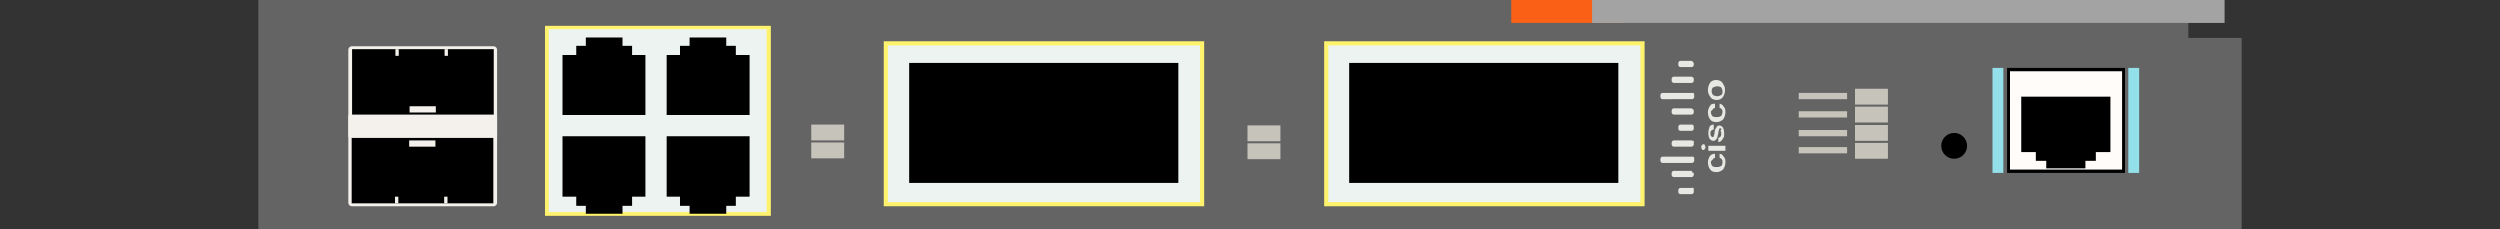 <?xml version="1.0" encoding="utf-8"?>
<!-- Copyright 2022 Virtual Console LLC. All rights reserved. Generator: Adobe Illustrator 23.1.0, SVG Export Plug-In . SVG Version: 6.00 Build 0)  -->
<svg version="1.1" id="Cisco_Catalyst_Blade_Switch_3130X-S_for_Dell_M1000E"
	 xmlns="http://www.w3.org/2000/svg" xmlns:xlink="http://www.w3.org/1999/xlink" x="0px" y="0px" viewBox="0 0 600 55"
	 style="enable-background:new 0 0 600 55;" xml:space="preserve">
<rect x="0" y="0" width="600" height="55" fill="#333333" stroke="none"/>
<style type="text/css">
	.st0{fill:none;}
	.st1{fill:#646464;}
	.st2{fill:#FA6117;}
	.st3{fill:#A3A3A3;}
	.st4{fill:#E7E7E3;}
	.st5{fill:#F4F1ED;}
	.st6{fill:#C6C4BA;}
	.st7{fill:#FFFCFA;}
	.st8{fill:#ECF3F1;}
	.st9{fill:#FFF26C;}
	.st10{fill:#93E0EA;}
</style>
<rect class="st0" width="600" height="55"/>
<g>
	<polygon class="st1" points="62,0 75.3,0 525.2,0 525.2,9.1 538,9.1 538,55 62,55 62,7.8 	"/>
	<circle cx="469" cy="35" r="3.1"/>
	<rect x="362.7" y="0" class="st2" width="26.6" height="5.5"/>
	<rect x="382.1" y="0" class="st3" width="151.8" height="5.5"/>
	<g>
		<g>
			<path class="st4" d="M406.6,38.1v0.5c0,0.3-0.3,0.5-0.5,0.5H399c-0.3,0-0.5-0.3-0.5-0.5v-0.5c0-0.3,0.3-0.5,0.5-0.5h7.1
				C406.5,37.6,406.6,37.6,406.6,38.1z"/>
			<path class="st4" d="M406.6,22.8v0.5c0,0.3-0.3,0.5-0.5,0.5H399c-0.3,0-0.5-0.3-0.5-0.5v-0.5c0-0.3,0.3-0.5,0.5-0.5h7.1
				C406.5,22.3,406.6,22.3,406.6,22.8z"/>
			<path class="st4" d="M406.5,41.5V42c0,0.3-0.3,0.5-0.5,0.5h-4.3c-0.3,0-0.5-0.3-0.5-0.5v-0.5c0-0.3,0.3-0.5,0.5-0.5h4.3
				C406.1,41.5,406.5,41.5,406.5,41.5z"/>
			<path class="st4" d="M406.5,45.2v0.9c0,0.3-0.3,0.5-0.5,0.5h-2.7c-0.3,0-0.5-0.3-0.5-0.5v-0.5c0-0.3,0.3-0.5,0.5-0.5h2.7
				C406.1,44.9,406.5,45.2,406.5,45.2z"/>
			<path class="st4" d="M406.5,26.5V27c0,0.3-0.3,0.5-0.5,0.5h-4.3c-0.3,0-0.5-0.3-0.5-0.5v-0.5c0-0.3,0.3-0.5,0.5-0.5h4.3
				C406.1,26.2,406.5,26.2,406.5,26.5z"/>
			<path class="st4" d="M406.5,33.8v0.9c0,0.3-0.3,0.5-0.5,0.5h-4.3c-0.3,0-0.5-0.3-0.5-0.5v-0.5c0-0.3,0.3-0.5,0.5-0.5h4.3
				C406.1,33.8,406.5,33.8,406.5,33.8z"/>
			<path class="st4" d="M406.5,30.4v0.5c0,0.3-0.3,0.5-0.5,0.5h-2.7c-0.3,0-0.5-0.3-0.5-0.5v-0.5c0-0.3,0.3-0.5,0.5-0.5h2.7
				C406.1,29.9,406.5,29.9,406.5,30.4z"/>
			<path class="st4" d="M406.5,18.9v0.5c0,0.3-0.3,0.5-0.5,0.5h-4.3c-0.3,0-0.5-0.3-0.5-0.5v-0.5c0-0.3,0.3-0.5,0.5-0.5h4.3
				C406.1,18.5,406.5,18.5,406.5,18.9z"/>
			<path class="st4" d="M406.5,15.1v0.5c0,0.3-0.3,0.5-0.5,0.5h-2.7c-0.3,0-0.5-0.3-0.5-0.5v-0.5c0-0.3,0.3-0.5,0.5-0.5h2.7
				C406.1,14.6,406.5,15.1,406.5,15.1z"/>
		</g>
		<g>
			<path class="st4" d="M413.4,38.9c0-0.3,0-0.5-0.2-0.7c-0.2-0.2-0.3-0.3-0.5-0.3v-1c0.3,0,0.5,0.2,0.7,0.3
				c0.2,0.2,0.3,0.5,0.5,0.7c0.2,0.3,0.2,0.7,0.2,1c0,0.7-0.2,1.2-0.5,1.7c-0.3,0.3-0.9,0.7-1.5,0.7h-0.2c-0.7,0-1.2-0.2-1.5-0.7
				c-0.3-0.3-0.5-1-0.5-1.7c0-0.5,0.2-1,0.5-1.5c0.3-0.3,0.7-0.5,1.2-0.5v1c-0.2,0-0.5,0.2-0.5,0.3c0,0.2-0.5,0.3-0.5,0.7
				s0.2,0.7,0.3,0.9c0.2,0.2,0.5,0.3,1,0.3h0.2c0.5,0,0.9-0.2,1-0.3C413.3,39.8,413.4,39.3,413.4,38.9z"/>
			<path class="st4" d="M408.8,36c-0.2,0-0.3,0-0.3-0.2c-0.2-0.2-0.2-0.3-0.2-0.5s0-0.3,0.2-0.5c0.2-0.2,0.2-0.2,0.3-0.2
				c0.2,0,0.3,0,0.3,0.2c0.2,0.2,0.2,0.3,0.2,0.5s0,0.3-0.2,0.5C409,36,409,36,408.8,36z M414.1,35v1.2H410V35H414.1z"/>
			<path class="st4" d="M412.9,30.8c-0.2,0-0.3,0-0.3,0.2s-0.2,0.5-0.2,0.9c0,0.3-0.2,0.7-0.2,1c-0.2,0.5-0.5,0.9-1,0.9
				c-0.3,0-0.7-0.2-0.9-0.5c-0.2-0.3-0.3-0.9-0.3-1.4c0-0.7,0.2-1,0.3-1.5c0.2-0.3,0.5-0.5,1-0.5v1.2c-0.2,0-0.3,0-0.5,0.2
				c-0.3,0.2-0.3,0.3-0.3,0.7c0,0.2,0,0.5,0.2,0.7c0.2,0.2,0.2,0.2,0.3,0.2c0.2,0,0.2,0,0.3-0.2c0-0.2,0.2-0.5,0.2-0.9
				c0-0.5,0.2-0.9,0.3-1c0.2-0.2,0.2-0.5,0.3-0.5s0.3-0.2,0.5-0.2c0.3,0,0.7,0.2,0.9,0.5c0.2,0.3,0.3,0.9,0.3,1.5c0,0.3,0,0.9-0.2,1
				c-0.2,0.3-0.3,0.5-0.5,0.7c-0.2,0.2-0.5,0.3-0.7,0.3v-1c0.2,0,0.3-0.2,0.5-0.3c0.2-0.2,0.2-0.5,0.2-0.7c0-0.3,0-0.5-0.2-0.7
				C413.3,30.9,413.1,30.8,412.9,30.8z"/>
			<path class="st4" d="M413.4,26.9c0-0.3,0-0.5-0.2-0.7c-0.2-0.2-0.3-0.3-0.5-0.3v-1c0.3,0,0.5,0.2,0.7,0.3
				c0.2,0.2,0.3,0.5,0.5,0.7c0.2,0.3,0.2,0.7,0.2,1c0,0.7-0.2,1.2-0.5,1.7c-0.3,0.3-0.9,0.7-1.5,0.7h-0.2c-0.7,0-1.2-0.2-1.5-0.7
				c-0.3-0.3-0.5-1-0.5-1.7c0-0.5,0.2-1,0.5-1.5c0.3-0.5,0.7-0.5,1.2-0.5v1c-0.2,0-0.5,0.2-0.5,0.3c0,0.2-0.5,0.3-0.5,0.7
				s0.2,0.7,0.3,0.9c0.2,0.2,0.5,0.3,1,0.3h0.2c0.5,0,0.9-0.2,1-0.3C413.3,27.5,413.4,27,413.4,26.9z"/>
			<path class="st4" d="M411.9,24c-0.3,0-0.9-0.2-1-0.3c-0.3-0.2-0.5-0.5-0.7-0.9c-0.2-0.3-0.3-0.7-0.3-1.2c0-0.7,0.2-1.2,0.5-1.7
				s0.9-0.7,1.4-0.7h0.2c0.3,0,0.9,0.2,1,0.3c0.3,0.2,0.5,0.5,0.7,0.9c0.2,0.3,0.3,0.7,0.3,1.2c0,0.7-0.2,1.2-0.5,1.7
				C413.1,23.8,412.6,24,411.9,24L411.9,24z M412.1,23.1c0.5,0,0.7-0.2,1-0.3c0.3-0.2,0.3-0.5,0.3-0.9s-0.2-0.7-0.3-0.9
				c-0.2-0.2-0.7-0.3-1-0.3c-0.3,0-0.7,0.2-1,0.3c-0.2,0.2-0.3,0.5-0.3,0.9s0.2,0.7,0.3,0.9C411.2,22.8,411.6,23.1,412.1,23.1z"/>
		</g>
	</g>
	<g>
		<path class="st5" d="M119.3,32.9H83.6v-21c0-0.4,0.4-0.8,0.8-0.8h34.1c0.4,0,0.8,0.4,0.8,0.8L119.3,32.9L119.3,32.9z"/>
		<rect x="84.5" y="11.8" width="34" height="15.7"/>
		<rect x="94.9" y="11.8" class="st5" width="0.8" height="1.6"/>
		<rect x="106.7" y="11.8" class="st5" width="0.8" height="1.6"/>
		<rect x="98.3" y="25.5" class="st5" width="6.3" height="1.5"/>
		<path class="st5" d="M119.3,27.7H83.6v21c0,0.4,0.4,0.8,0.8,0.8h34.1c0.4,0,0.8-0.4,0.8-0.8L119.3,27.7L119.3,27.7z"/>
		<rect x="84.4" y="33.1" width="34" height="15.7"/>
		<rect x="94.8" y="47.2" class="st5" width="0.8" height="1.6"/>
		<rect x="106.6" y="47.2" class="st5" width="0.8" height="1.6"/>
		<rect x="98.2" y="33.7" class="st5" width="6.3" height="1.5"/>
	</g>
	<rect x="445.2" y="21.3" class="st6" width="7.9" height="3.8"/>
	<rect x="445.2" y="25.6" class="st6" width="7.9" height="3.8"/>
	<rect x="445.2" y="30" class="st6" width="7.9" height="3.8"/>
	<rect x="445.2" y="34.3" class="st6" width="7.9" height="3.8"/>
	<rect x="299.4" y="30.1" class="st6" width="7.9" height="3.8"/>
	<rect x="299.4" y="34.4" class="st6" width="7.9" height="3.8"/>
	<g>
		<rect x="482" y="16.6" class="st7" width="27.6" height="24.5"/>
		<path d="M510,41.5h-28.3V16.3H510V41.5z M482.4,40.7h26.9V17.1h-26.9V40.7z"/>
	</g>
	<polygon points="485.1,23.2 485.1,36.5 488.6,36.5 488.6,38.6 491.1,38.6 491.1,40.4 500.5,40.4 500.5,38.6 503,38.6 503,36.5 
		506.5,36.5 506.5,23.2 	"/>
	<g>
		<rect x="131.2" y="6.5" class="st8" width="53.3" height="44.8"/>
		<path class="st9" d="M185,51.8h-54.2V6.2H185V51.8z M131.7,50.9H184V7h-52.3V50.9z"/>
	</g>
	<polygon points="135,32.7 135,47.2 138.3,47.2 138.3,49.4 140.6,49.4 140.6,51.3 149.4,51.3 149.4,49.4 151.7,49.4 151.7,47.2 
		154.9,47.2 154.9,32.7 	"/>
	<polygon points="160,32.7 160,47.2 163.2,47.2 163.2,49.4 165.5,49.4 165.5,51.3 174.3,51.3 174.3,49.4 176.6,49.4 176.6,47.2 
		179.9,47.2 179.9,32.7 	"/>
	<polygon points="179.9,27.6 179.9,13.2 176.6,13.2 176.6,11 174.3,11 174.3,9 165.5,9 165.5,11 163.2,11 163.2,13.2 160,13.2 
		160,27.6 	"/>
	<polygon points="154.9,27.6 154.9,13.2 151.7,13.2 151.7,11 149.4,11 149.4,9 140.6,9 140.6,11 138.3,11 138.3,13.2 135,13.2 
		135,27.6 	"/>
	<g>
		<g>
			<rect x="318.3" y="10.4" class="st8" width="75.9" height="38.6"/>
			<path class="st9" d="M394.6,49.5h-76.8V9.9h76.9v39.6C394.7,49.5,394.6,49.5,394.6,49.5z M318.8,48.5h74.9V10.9h-74.9V48.5z"/>
		</g>
		<rect x="323.8" y="15.1" width="64.6" height="28.8"/>
	</g>
	<g>
		<g>
			<rect x="212.6" y="10.4" class="st8" width="75.9" height="38.6"/>
			<path class="st9" d="M289,49.5h-76.9V9.9H289V49.5z M213.1,48.5H288V10.9h-74.9L213.1,48.5L213.1,48.5z"/>
		</g>
		<rect x="218.2" y="15.1" width="64.6" height="28.8"/>
	</g>
	<rect x="510.8" y="16.3" class="st10" width="2.6" height="25.2"/>
	<rect x="478.2" y="16.3" class="st10" width="2.6" height="25.2"/>
	<rect x="194.7" y="29.9" class="st6" width="7.9" height="3.8"/>
	<rect x="194.7" y="34.2" class="st6" width="7.9" height="3.8"/>
	<rect x="431.7" y="22.3" class="st6" width="11.6" height="1.5"/>
	<rect x="431.7" y="26.7" class="st6" width="11.6" height="1.5"/>
	<rect x="431.7" y="31.2" class="st6" width="11.6" height="1.5"/>
	<rect x="431.7" y="35.3" class="st6" width="11.6" height="1.5"/>
</g>
</svg>
